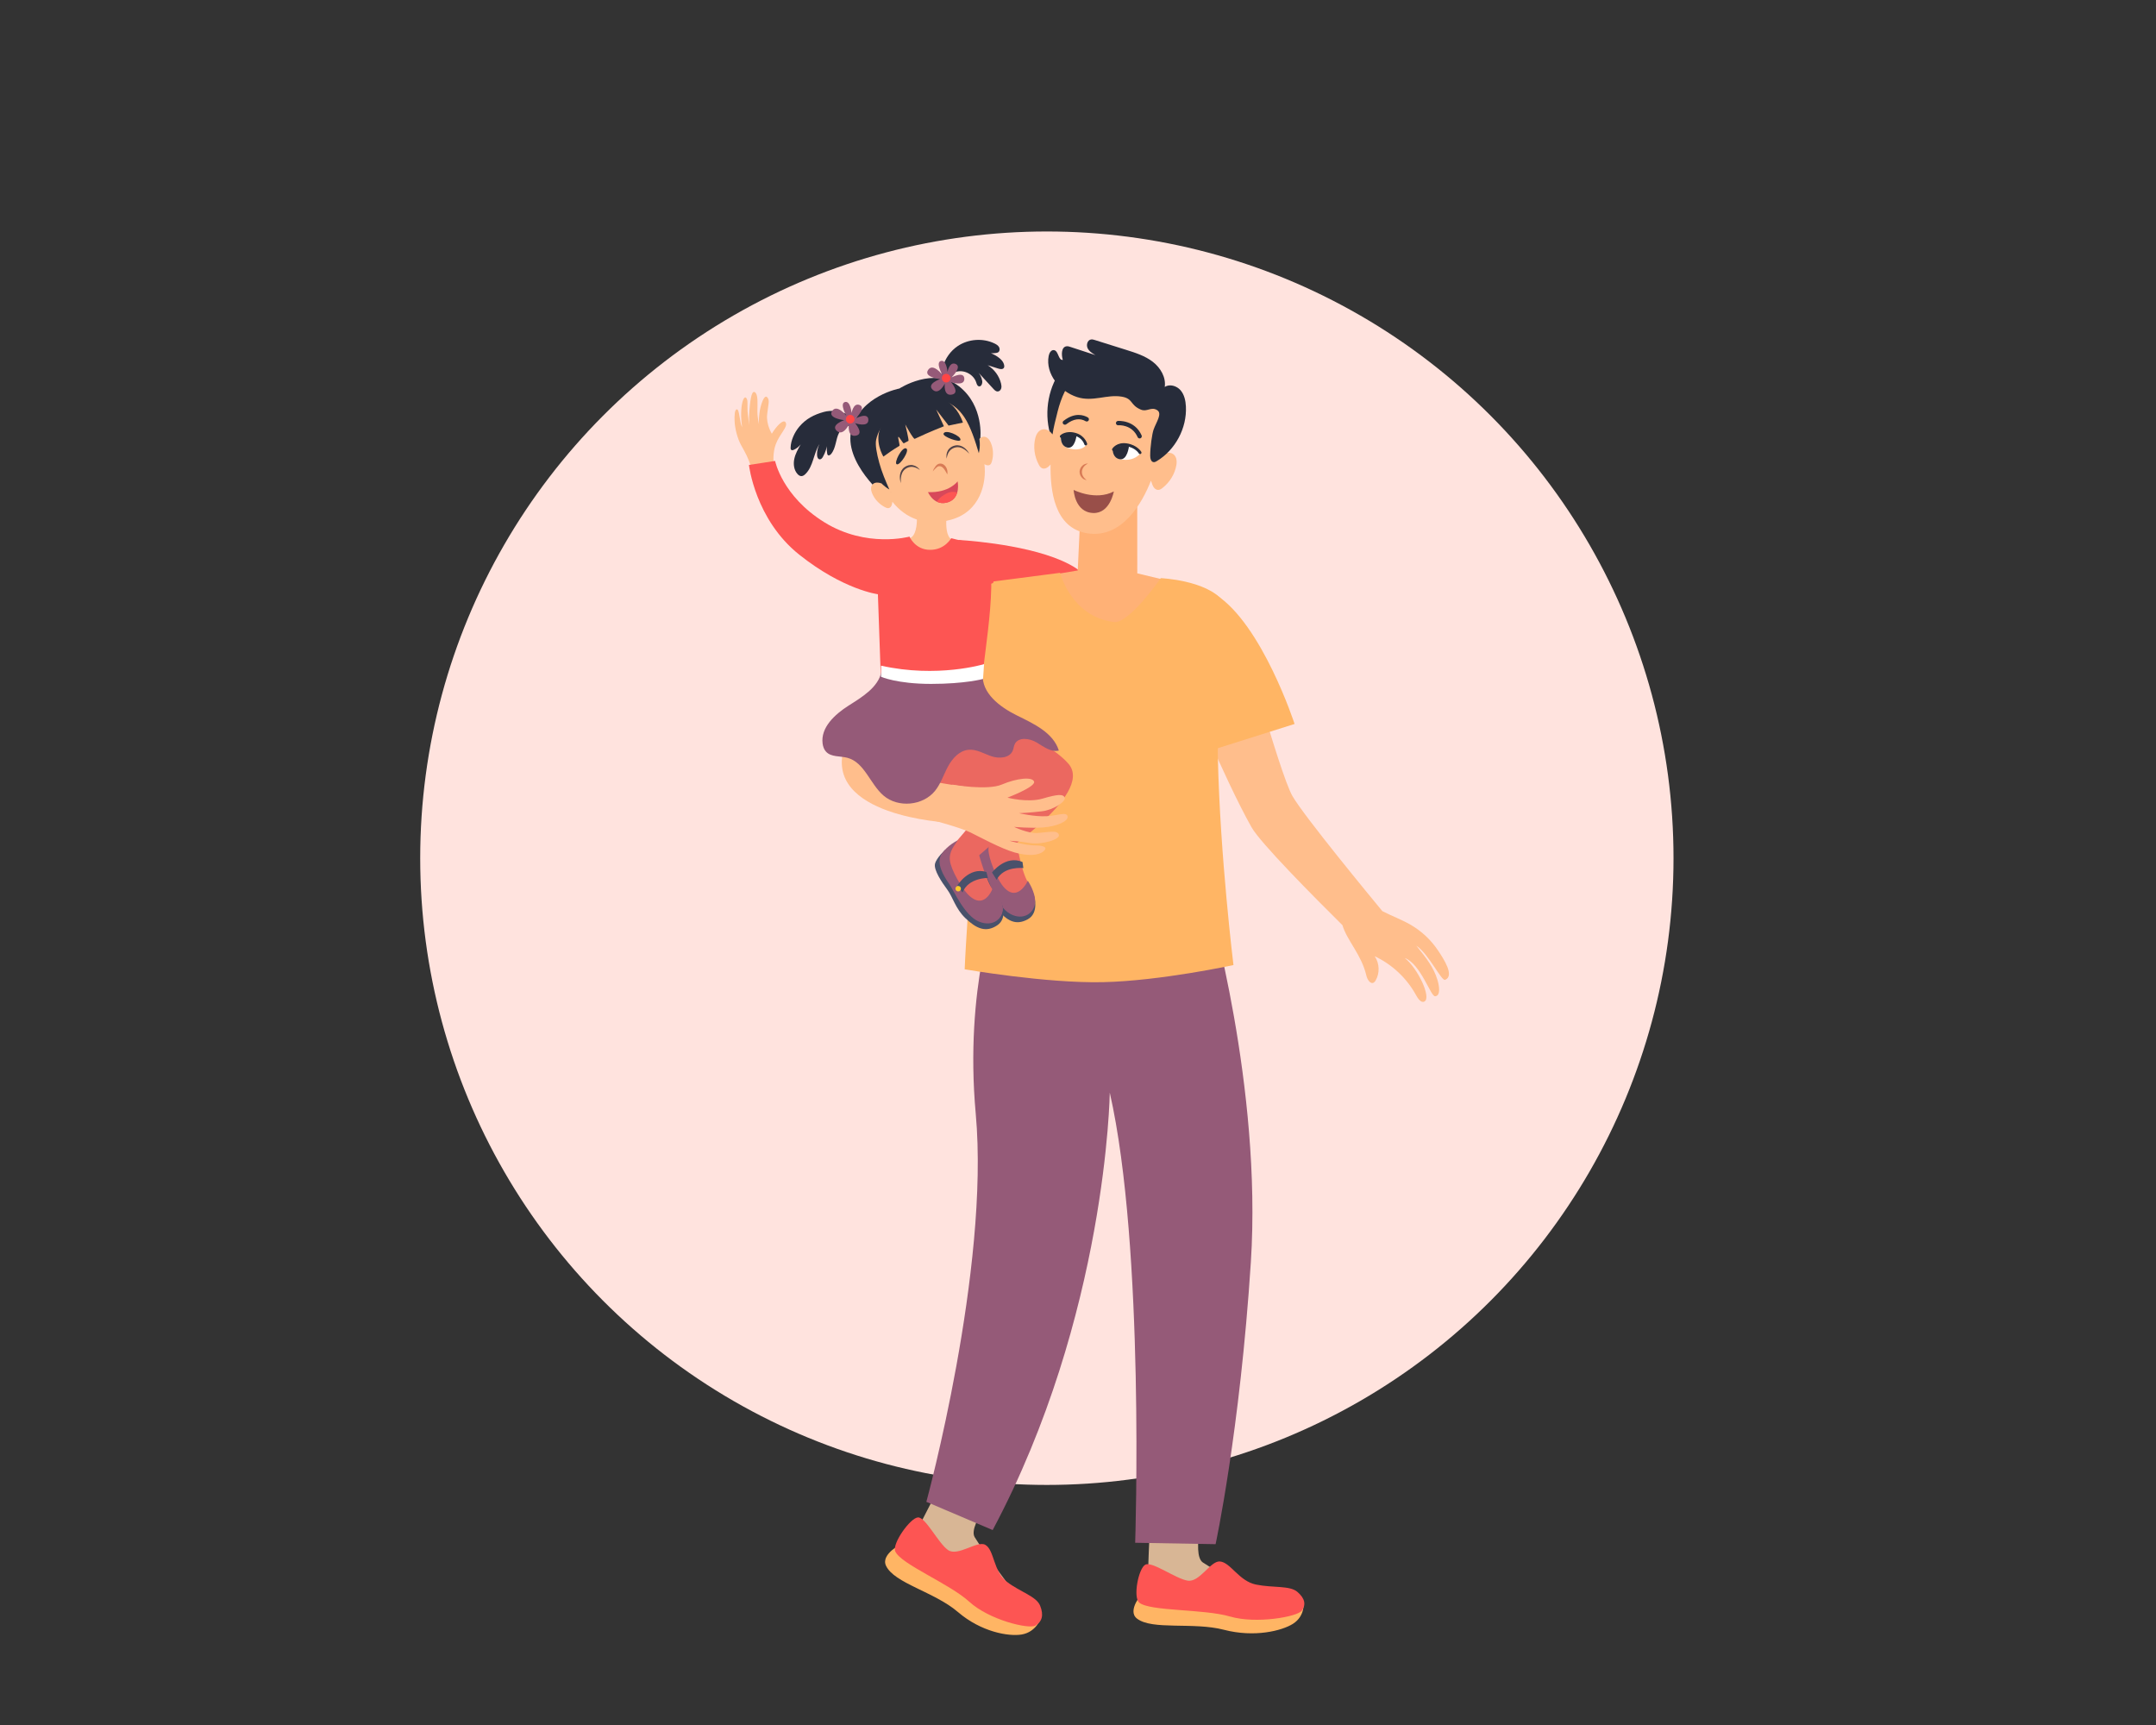 <?xml version="1.0" encoding="iso-8859-1"?>
<!-- Generator: Adobe Illustrator 22.1.0, SVG Export Plug-In . SVG Version: 6.00 Build 0)  -->
<svg version="1.0" id="Layer_1" xmlns="http://www.w3.org/2000/svg" xmlns:xlink="http://www.w3.org/1999/xlink" x="0px" y="0px"
	 viewBox="0 0 340 272" enable-background="new 0 0 340 272" xml:space="preserve">
<rect x="0" y="0" width="340" height="272" fill="#333333" stroke="none"/>
<g>
	<g>
		<g>
			<circle fill="#FFE3DE" cx="165.089" cy="135.323" r="98.823"/>
		</g>
	</g>
</g>
<g>
	<g>
		<path fill="#272C3A" d="M151.022,54.576c1.693-1.142,4.001-1.303,5.835-0.406c0.264,0.129,0.529,0.289,0.68,0.541
			c0.151,0.252,0.148,0.618-0.08,0.804c-0.144,0.118-0.342,0.141-0.528,0.16c-0.458,0.046-0.967,0.078-1.331-0.204
			c0.605,0.16,1.183,0.422,1.703,0.77c0.484,0.324,0.941,0.764,1.054,1.335c0.029,0.146,0.031,0.308-0.05,0.433
			c-0.173,0.266-0.574,0.203-0.877,0.108c-0.559-0.176-1.119-0.351-1.678-0.527c1.048,0.634,1.826,1.697,2.114,2.887
			c0.062,0.256,0.101,0.528,0.024,0.78c-0.078,0.252-0.301,0.474-0.564,0.475c-0.267,0.001-0.48-0.211-0.661-0.408
			c-0.871-0.948-1.742-1.896-2.613-2.843c0.45,0.415,0.753,0.985,0.846,1.589c0.061,0.393-0.149,0.948-0.533,0.847
			c-0.252-0.066-0.335-0.371-0.415-0.618c-0.407-1.261-1.908-2.05-3.177-1.669c-1.269,0.381-2.089,1.865-1.735,3.142
			c-0.405-1.465-0.801-2.411-0.352-3.947C149.066,56.519,149.892,55.338,151.022,54.576z"/>
	</g>
	<g>
		<path fill="#272C3A" d="M129.937,64.949c-1.572,0.431-2.844,1.089-3.894,2.336c-0.748,0.888-1.338,2.157-1.364,3.317
			c-0.003,0.12,0.009,0.255,0.101,0.331c0.116,0.097,0.292,0.046,0.429-0.019c0.411-0.195,0.776-0.485,1.061-0.84
			c-0.417,0.729-0.84,1.472-1.012,2.294c-0.172,0.821-0.056,1.749,0.506,2.373c0.158,0.176,0.367,0.331,0.604,0.335
			c0.244,0.004,0.46-0.151,0.636-0.319c1.27-1.218,1.277-3.255,2.229-4.735c-0.284,0.54-0.417,1.158-0.381,1.767
			c0.017,0.278,0.136,0.621,0.415,0.641c0.225,0.016,0.394-0.197,0.506-0.393c0.403-0.705,0.651-1.497,0.722-2.305
			c-0.132,0.585-0.148,1.196-0.046,1.787c0.015,0.086,0.035,0.177,0.1,0.235c0.148,0.132,0.379-0.006,0.508-0.158
			c0.391-0.462,0.578-1.06,0.725-1.647c0.147-0.587,0.265-1.191,0.551-1.725c0.285-0.534,0.776-0.999,1.376-1.076
			c0.582-0.075,2.495,0.199,2.57,0.804C135.325,65.604,132.219,64.324,129.937,64.949z"/>
	</g>
	<g>
		<g>
			<polygon fill="#FFCCA9" points="187.329,143.247 190.98,147.245 185.402,152.95 179.958,152.409 			"/>
		</g>
		<g>
			<g>
				<path fill="#FFCCA9" d="M178.75,157.926c-0.299,0.369-0.896,0.76-1.156,0.363c-0.059-0.09-0.076-0.202-0.084-0.31
					c-0.079-1.006,0.47-2.036,1.35-2.53c-2.269-0.033-4.543,0.674-6.394,1.987c-0.369,0.262-0.96,0.616-1.226,0.25
					c-0.573-0.788,2.431-3.194,4.343-3.607c-2.025-0.192-4.745,2.76-5.206,2.497c-0.602-0.344,0.12-1.348,0.594-1.856
					c1.093-1.172,2.319-1.747,4.016-2.547c-1.767,0.244-4.516,2.492-4.828,2.14c-0.816-0.922,1.218-2.133,2.281-2.754
					c1.292-0.755,2.761-1.207,4.254-1.309c2.32-0.158,4.861,0.468,6.837-0.757c0.23-0.143,0.503-0.316,0.751-0.208
					c0.205,0.089,2.957-0.607,3.012-0.39C188.544,153.801,181.358,154.702,178.75,157.926z"/>
			</g>
		</g>
	</g>
	<path fill="#FFBE8C" d="M226.771,149.862c-1.11-1.662-2.609-3.063-4.343-4.058c-1.398-0.803-2.988-1.39-4.429-2.133
		c-1.746-2.11-12.283-14.881-14.172-18.131c-2.06-3.545-8.849-28.403-8.849-28.403l-9.009,8.55c0,0,7.065,17.092,11.403,24.768
		c1.388,2.456,9.698,10.838,14.329,15.423c0.714,2.416,3.014,4.662,3.772,7.941c0.143,0.618,0.631,1.435,1.176,1.111
		c0.124-0.074,0.209-0.198,0.282-0.322c0.683-1.162,0.626-2.718-0.142-3.826c2.744,1.286,5.061,3.463,6.515,6.122
		c0.29,0.53,0.792,1.3,1.326,1.017c1.148-0.611-1.053-5.255-3.107-6.868c2.544,0.953,4.084,6.086,4.792,6.04
		c0.924-0.061,0.643-1.689,0.372-2.575c-0.628-2.046-1.764-3.453-3.334-5.405c1.979,1.325,3.966,5.631,4.547,5.39
		C229.418,153.872,227.684,151.229,226.771,149.862z"/>
	<g>
		<path fill="#FFB564" d="M191.699,93.744c7.342,4.672,12.455,20.411,12.455,20.411l-14.264,4.504c0,0-2.252-10.51-1.501-15.766
			C189.139,97.639,191.699,93.744,191.699,93.744z"/>
	</g>
	<g>
		<path fill="#FFBE8C" d="M149.461,129.697c0,0-19.799-0.97-16.295-11.983c2.147-6.746,8.51-3.504,13.516-1.502
			c5.006,2.002,6.508,4.505,6.508,4.505L149.461,129.697z"/>
	</g>
	<g>
		<path fill="#FD5553" d="M151.185,85.141c2.67,0.167,13.283,1.059,18.504,4.456c0.566,0.368,1.172,0.928,1.051,1.593
			c-0.098,0.539-0.639,0.863-1.133,1.1c-4.248,2.042-8.968,2.84-13.617,3.615c-0.92,0.153-2.021,0.246-2.628-0.462
			c-0.358-0.418-0.43-1.003-0.485-1.551c-0.28-2.746-1.412-1.945-1.692-4.691V85.141z"/>
	</g>
	<g>
		<g>
			<path fill="#D8B695" d="M158.26,233.703c0,0-5.759,6.695-4.553,8.678c1.206,1.983,5.201,7.395,6.991,9.652
				c1.79,2.256,2.996,4.24,1.848,4.412c-1.148,0.172-7.88-3.688-9.806-5.653c-1.926-1.965-9.378-5.808-9.125-7.108
				c0.253-1.3,6.03-12.047,6.03-12.047L158.26,233.703z"/>
		</g>
		<g>
			<g>
				<path fill="#FFB564" d="M164.155,255.144c0,0-0.717,2.197-3.042,2.586c-2.039,0.341-6.371-0.387-10.063-3.556
					c-3.692-3.17-10.054-4.525-11.332-7.297c-0.866-1.878,2.609-3.525,2.609-3.525S160.528,255.769,164.155,255.144z"/>
			</g>
			<g>
				<path fill="#FD5553" d="M155.363,243.58c1.455,0.786,1.255,4.203,3.423,5.844c2.168,1.641,4.646,2.275,5.246,3.774
					c0.6,1.499,0.291,2.507-0.746,3.122c-1.037,0.615-7.28-0.878-10.427-3.753c-3.147-2.875-10.824-5.932-11.682-7.955
					c-0.516-1.219,2.388-5.29,3.592-5.344c1.204-0.054,3.201,4.079,4.74,5.145C151.048,245.479,154.09,242.892,155.363,243.58z"/>
			</g>
		</g>
	</g>
	<g>
		<path fill="#D8B695" d="M190.141,236.589c0,0-2.378,8.505-0.445,9.79c1.933,1.285,7.846,4.493,10.424,5.778
			c2.578,1.285,4.511,2.57,3.544,3.212s-8.7,0-11.278-0.964c-2.578-0.964-10.955-1.285-11.278-2.57
			c-0.322-1.285,0.355-13.467,0.355-13.467L190.141,236.589z"/>
	</g>
	<g>
		<path fill="#955A78" d="M190.586,142.249c0,0,8.455,29.148,6.675,56.738c-1.725,26.737-5.563,44.5-5.563,44.5l-12.682-0.223
			c0,0,1.557-46.503-4.005-70.978c0,0-0.445,35.155-18.467,68.975l-10.458-4.45c0,0,10.013-36.713,7.788-61.188
			c-1.816-19.974,3.337-33.375,3.337-33.375H190.586z"/>
	</g>
	<g>
		<path fill="#FFB176" d="M170.839,71.216l-0.881,18.737l-8.01,1.335c0,0,7.544,10.138,13.876,12.165
			c6.332,2.028,7.697-12.046,7.697-12.046l-4.172-1.001l-0.009-10.851L170.839,71.216z"/>
	</g>
	<g>
		<g>
			<path fill="#FFB564" d="M175.679,98.083c-6.758-0.834-8.511-7.76-8.511-7.76l-10.474,1.36c0,0-2.543,6.4-2.376,11.073
				c0.48,13.451-1.905,42.517-2.188,50.082c0,0,12.823,2.228,21.8,2.031c9.101-0.199,20.586-2.698,20.586-2.698
				s-2.103-17.071-2.458-32.644c-0.24-10.548,3.551-21.399,0.807-24.78c-2.653-3.269-9.811-3.586-9.811-3.586
				S178.056,98.376,175.679,98.083z"/>
		</g>
	</g>
	<g>
		<g>
			<path fill="#FFB564" d="M205.574,252.634c0,0,0.3,2.164-1.684,3.416c-1.74,1.098-6.073,2.187-10.886,0.934
				c-4.813-1.253-11.303,0.102-13.705-1.766c-1.626-1.265,0.87-4.048,0.87-4.048S202.487,254.603,205.574,252.634z"/>
		</g>
		<g>
			<path fill="#FD5553" d="M192.35,246.212c1.694,0.098,3.007,3.101,5.737,3.648c2.73,0.548,5.304,0.11,6.518,1.156
				c1.214,1.046,1.37,2.031,0.679,2.967c-0.691,0.936-7.132,2.126-11.31,0.91c-4.178-1.217-12.634-0.798-14.317-2.191
				c-1.014-0.839-0.11-5.471,0.983-5.994c1.092-0.523,4.757,2.226,6.651,2.53C189.184,249.543,190.868,246.127,192.35,246.212z"/>
		</g>
	</g>
	<g>
		<g>
			<path fill="#272C3A" d="M166.865,59.051c-1.917,3.149-2.233,7.22-0.825,10.627c0.119,0.289,0.26,0.585,0.51,0.772
				c0.25,0.187,0.641,0.223,0.857-0.002c0.137-0.143,0.175-0.352,0.205-0.549c0.254-1.647,0.422-3.321,0.952-4.901
				c0.564-1.685,1.537-3.231,2.813-4.469L166.865,59.051z"/>
		</g>
		<path fill="#FFBE8C" d="M184.866,71.517c-0.525-0.26-1.161-0.081-1.637,0.192c-0.212,0.121-0.404,0.266-0.586,0.421
			c0.42-1.379,0.738-2.247,1.041-3.347c0.677-2.463,0.614-9.963-6.749-11.336c-6.578-1.227-9.085,3.241-10.146,7.43
			c-0.383,1.513-0.64,2.519-0.804,3.617c-0.328-0.432-0.83-0.836-1.404-0.808c-0.738,0.036-1.149,0.737-1.309,1.368
			c-0.353,1.391-0.155,2.905,0.553,4.227c0.119,0.222,0.271,0.456,0.525,0.557c0.433,0.172,0.895-0.123,1.182-0.437
			c0.047-0.051,0.094-0.105,0.141-0.158c-0.061,4.028,0.554,10.039,5.824,10.855c5.477,0.848,8.67-4.863,10.004-8.3
			c0.084,0.187,0.143,0.388,0.208,0.578c0.137,0.402,0.444,0.857,0.909,0.873c0.274,0.009,0.506-0.144,0.704-0.3
			c1.178-0.93,1.964-2.238,2.197-3.654C185.624,72.652,185.529,71.845,184.866,71.517z"/>
		<g>
			<g>
				<g>
					<path fill="#FFFFFF" d="M177.969,70.204c-0.916-0.264-1.839,0.449-2.168,1.343L177.969,70.204z"/>
				</g>
			</g>
		</g>
		<g>
			<g>
				<g>
					<path fill="#272C3A" d="M176.045,66.912c0.068,0.097,0.185,0.156,0.312,0.145l0,0c0.087-0.007,2.149-0.158,3.048,1.874
						c0.076,0.174,0.28,0.252,0.453,0.175c0.173-0.077,0.252-0.28,0.175-0.453c-1.103-2.491-3.712-2.283-3.738-2.28
						c-0.189,0.017-0.328,0.185-0.311,0.374C175.99,66.808,176.011,66.865,176.045,66.912z"/>
				</g>
			</g>
		</g>
		<g>
			<g>
				<g>
					<path fill="#272C3A" d="M171.538,66.424c0.056-0.029,0.105-0.074,0.139-0.132c0.095-0.164,0.039-0.375-0.125-0.47
						c-0.66-0.383-2.026-0.828-3.752,0.482l-0.045,0.034c-0.166,0.092-0.218,0.295-0.126,0.461c0.092,0.166,0.315,0.215,0.476,0.13
						c0.017-0.009,0.056-0.036,0.111-0.078c1.059-0.806,2.094-0.955,2.991-0.435C171.312,66.477,171.437,66.476,171.538,66.424z"/>
				</g>
			</g>
		</g>
		<g>
			<g>
				<g>
					<g>
						<path fill="#FFFFFF" d="M175.577,71.013c0,0-0.265,1.249,1.523,1.465c1.788,0.216,2.643-0.893,2.643-0.893
							s-0.612-1.18-2.064-1.326C176.227,70.112,175.577,71.013,175.577,71.013z"/>
					</g>
				</g>
			</g>
			<g>
				<g>
					<g>
						<path fill="#FFFFFF" d="M171.201,70.275c0,0-0.655,0.892-2.41,0.487c-1.712-0.395-1.488-1.805-1.488-1.805
							s0.867-0.795,2.257-0.35C170.948,69.053,171.201,70.275,171.201,70.275z"/>
					</g>
				</g>
			</g>
			<g>
				<g>
					<g>
						<path fill="#272C3A" d="M175.488,71.007c0,0-0.022,1.17,1.063,1.396c1.239,0.258,1.488-2.035,1.488-2.035
							S176.671,69.87,175.488,71.007z"/>
					</g>
				</g>
			</g>
			<g>
				<g>
					<g>
						<path fill="#272C3A" d="M167.304,68.915c0,0-0.127,1.347,0.983,1.647c1.221,0.331,1.482-1.876,1.482-1.876
							S168.435,67.98,167.304,68.915z"/>
					</g>
				</g>
			</g>
			<g>
				<g>
					<g>
						<path fill="#272C3A" d="M175.553,71.103c0.092,0.019,0.189-0.02,0.241-0.104c0.022-0.035,0.543-0.835,1.851-0.631
							c1.396,0.216,1.918,1.081,1.94,1.117c0.064,0.109,0.204,0.146,0.313,0.083c0.109-0.063,0.147-0.202,0.084-0.312
							c-0.025-0.044-0.645-1.088-2.267-1.341c-1.622-0.252-2.285,0.799-2.312,0.844c-0.066,0.108-0.032,0.249,0.076,0.315
							C175.503,71.088,175.528,71.097,175.553,71.103z"/>
					</g>
				</g>
			</g>
			<g>
				<g>
					<g>
						<path fill="#272C3A" d="M171.172,70.23c0.035,0.007,0.072,0.006,0.109-0.004c0.121-0.035,0.192-0.16,0.158-0.282
							c-0.014-0.051-0.364-1.245-1.77-1.664c-1.601-0.477-2.428,0.34-2.462,0.375c-0.089,0.09-0.087,0.235,0.003,0.324
							c0.09,0.089,0.235,0.087,0.324-0.003c0.026-0.026,0.679-0.65,2.004-0.257c1.157,0.345,1.448,1.308,1.46,1.349
							C171.022,70.153,171.091,70.213,171.172,70.23z"/>
					</g>
				</g>
			</g>
		</g>
		<g>
			<path fill="#272C3A" d="M169.853,62.611c-2.731-0.886-5.008-3.664-4.478-6.486c0.085-0.455,0.389-0.996,0.845-0.916
				c0.728,0.127,0.649,1.614,1.384,1.544c-0.25-0.825-0.239-2.076,0.619-2.154c0.197-0.018,0.391,0.044,0.579,0.106
				c1.317,0.43,2.634,0.86,3.951,1.291c-0.488-0.282-1.005-0.594-1.242-1.105c-0.238-0.511-0.021-1.265,0.535-1.36
				c0.215-0.037,0.433,0.029,0.641,0.095c1.642,0.516,3.284,1.032,4.926,1.547c1.464,0.46,2.961,0.937,4.176,1.873
				c1.215,0.936,2.11,2.442,1.892,3.961c0.775-0.498,1.875-0.176,2.482,0.518s0.808,1.653,0.854,2.573
				c0.169,3.411-1.664,6.848-4.59,8.609c-0.152,0.092-0.32,0.182-0.497,0.165c-0.42-0.04-0.544-0.589-0.545-1.01
				c-0.002-1.365,0.298-3.456,0.531-4.114c0.423-1.196,1.429-2.545,0.561-3.082c-0.946-0.586-1.586,0.33-2.56-0.077
				c-1.764-0.736-1.173-1.734-3.033-2.047C174.554,62.149,172.337,63.416,169.853,62.611z"/>
		</g>
		<g>
			<g>
				<path fill="#994F49" d="M169.309,77.249c0,0,3.435,1.764,6.341,0.242c0,0-0.593,3.483-3.237,3.4
					C169.482,80.801,169.309,77.249,169.309,77.249z"/>
			</g>
		</g>
		<g>
			<path fill="#D87B56" d="M171.582,73.102c-0.284,0.118-0.506,0.298-0.672,0.512c-0.162,0.215-0.271,0.463-0.288,0.715
				c-0.024,0.251,0.043,0.514,0.169,0.752c0.13,0.237,0.319,0.451,0.58,0.614c-0.312-0.014-0.616-0.195-0.82-0.451
				c-0.209-0.256-0.324-0.598-0.298-0.944c0.031-0.346,0.2-0.665,0.448-0.883C170.943,73.195,171.272,73.066,171.582,73.102z"/>
		</g>
	</g>
	<g>
		<path fill="#FFB564" d="M158.196,91.683c-11.681,1.011-13.516,21.025-13.516,21.025l17.415,3.474
			C162.095,116.182,167.48,90.88,158.196,91.683z"/>
	</g>
	<g>
		
			<rect x="150.539" y="107.709" transform="matrix(0.258 -0.966 0.966 0.258 1.623 231.004)" fill="#D4F0FF" width="1.297" height="13.471"/>
	</g>
	<g>
		<g>
			<path fill="#49516B" d="M155.394,132.125c0,0-1.571,1.173-1.886,2.113c-0.316,0.94,0.7,2.981,1.442,4.277
				c0.742,1.295,0.926,3.152,2.304,4.827c1.486,1.807,2.896,2.672,4.819,1.617c1.87-1.026,0.988-3.723,0.988-3.723L155.394,132.125z
				"/>
		</g>
		<g>
			<path fill="#EB6860" d="M150.803,111.72c0,0,13.324,3.718,17.682,8.698c4.358,4.98-12.623,15.653-12.623,15.653l0.021-4.306
				c0,0,6.983-7.864,6.533-8.768c-0.45-0.905-10.504-1.86-14.038-4.804C144.846,115.248,145.455,111.935,150.803,111.72z"/>
		</g>
		<g>
			<path fill="#EB6860" d="M160.326,132.814c0,0,0.704,4.538,1.759,6.265c1.055,1.727,1.855,3.631-0.382,4.646
				c-2.237,1.015-4.7-2.558-5.733-5.521c-1.033-2.962-1.676-4.748-0.576-6.079c1.101-1.331,3.297-1.444,3.297-1.444L160.326,132.814
				z"/>
		</g>
		<g>
			<path fill="#955A78" d="M157.967,139.462c2.365,3.279,4.118-0.58,4.118-0.58s1.231,1.787,1.15,3.394
				c-0.082,1.607-1.79,2.996-3.944,1.815c-2.154-1.181-3.283-5.221-3.967-6.497c-0.684-1.276-1.698-3.513-0.598-4.844
				c1.101-1.331,2.729-1.896,2.729-1.896c-0.57,0.724-1.607,1.641-1.575,3.133C155.912,135.453,157.145,138.322,157.967,139.462z"/>
		</g>
		<g>
			<path fill="#49516B" d="M156.442,137.577c0,0,2.123-2.819,4.807-1.657l0.135,0.961c0,0-3.077-0.379-4.219,1.854L156.442,137.577z
				"/>
		</g>
	</g>
	<g>
		<g>
			<path fill="#FEC08F" d="M121.98,72.931c0,0-0.134-1.605,0.37-2.907c0.634-1.639,1.85-2.643,1.586-3.33
				c-0.304-0.791-1.48,0.476-2.22,1.692c0,0-0.899-1.427-0.74-3.013c0.159-1.586,0.476-2.273,0-2.749
				c-0.476-0.476-1.057,1.269-1.216,2.537c-0.159,1.269-0.053,1.797-0.053,1.797s-0.264-1.004-0.264-2.132
				c0-1.063,0.159-2.678-0.423-2.996c-0.581-0.317-0.74,1.78-0.846,2.996c-0.106,1.216,0,2.256,0,2.256s-0.225-1.428-0.282-2.22
				c-0.07-0.987,0.106-1.744-0.211-2.115c-0.317-0.37-0.693,0.509-0.775,1.833c-0.106,1.692,0.152,2.832,0.141,2.784
				c-0.446-0.75-0.405-2.837-0.846-2.819c-0.344,0.014-0.398,0.951-0.352,1.903c0.053,1.093,0.423,2.678,1.057,3.806
				c0.627,1.114,1.11,1.991,1.48,3.207c0.37,1.216,3.859-0.37,3.859-0.37L121.98,72.931z"/>
		</g>
	</g>
	<g>
		<path fill="#FEC08F" d="M149.6,79.106c0,0-1.085,4.923,0.417,5.924c0,0-0.14,2.556-2.995,2.556c-2.854,0-4.264-2.723-4.264-2.723
			s2.42,1.085,1.727-5.365L149.6,79.106z"/>
	</g>
	<g>
		<path fill="#FD5553" d="M154.832,107.838c0.206-4.314,3.308-19.858-0.073-22.023c-0.256-0.164-2.481-0.32-4.741-0.951
			c-0.034-0.009-0.979,1.836-3.338,1.836c-2.379,0-3.254-2.086-3.254-2.086s-6.764,1.863-13.424-2.26
			c-6.66-4.123-7.77-9.674-7.77-9.674l-4.123,0.634c0,0,0.965,8.604,7.943,14.155c6.978,5.55,12.392,6.232,12.392,6.232l0.5,14.263
			c0,0,6.068,1.767,8.007,1.752C148.983,109.699,154.832,107.838,154.832,107.838z"/>
	</g>
	<g>
		<path fill="#272C3A" d="M154.594,69.145c0,0,0.629-5.096-3.342-8.224c-4.027-3.172-9.419,0.343-9.419,0.343
			s-6.103,1.119-7.537,6.384c-1.434,5.265,5.428,10.842,5.428,10.842L154.594,69.145z"/>
	</g>
	<path fill="#FEC08F" d="M156.187,69.673c-0.208-0.433-0.607-0.882-1.147-0.8c-0.428,0.065-0.737,0.442-0.91,0.808
		c-0.025,0.052-0.028,0.108-0.049,0.161c-0.654-1.444-1.201-2.858-1.698-3.777c-0.819-1.514-3.702-5.197-10.335-2.037
		c-6.243,2.974-4.557,8.712-3.007,12.228c-0.045-0.018-0.082-0.049-0.128-0.064c-0.385-0.128-0.871-0.165-1.213,0.1
		c-0.432,0.334-0.384,0.933-0.214,1.382c0.375,0.992,1.136,1.824,2.124,2.326c0.166,0.084,0.357,0.161,0.554,0.115
		c0.335-0.079,0.49-0.453,0.531-0.765c0.01-0.076,0.018-0.154,0.028-0.233c2.13,2.672,5.295,3.94,9.278,2.825
		c4.573-1.28,5.597-5.743,5.245-8.754c0.251,0.165,0.591,0.281,0.859,0.107c0.17-0.11,0.246-0.301,0.299-0.48
		C156.722,71.754,156.645,70.629,156.187,69.673z"/>
	<g>
		<g>
			<path fill="#955A78" d="M135.484,63.832c1.25,0.399-0.559,2.155-0.559,2.155s2.006-1.082,2.016,0.23
				c0.009,1.244-2.092,0.512-2.092,0.512s1.445,1.663,0.181,1.955c-1.449,0.334-1.168-1.723-1.168-1.723s-0.909,1.873-1.897,0.98
				c-1.045-0.944,1.164-1.69,1.164-1.69s-2.671-0.29-1.903-1.444c0.781-1.172,2.257,0.776,2.257,0.776s-1.124-1.947-0.238-2.192
				c0.886-0.244,1.048,1.732,1.048,1.732S134.559,63.537,135.484,63.832z"/>
		</g>
		<g>
			<path fill="#FF4545" d="M134.76,66.053c-0.027-0.375-0.353-0.657-0.728-0.63c-0.375,0.027-0.657,0.353-0.63,0.728
				c0.027,0.375,0.353,0.657,0.728,0.63C134.505,66.754,134.787,66.428,134.76,66.053z"/>
		</g>
	</g>
	<g>
		<path fill="#D87B56" d="M147.099,74.328c0.092-0.297,0.251-0.57,0.446-0.82c0.051-0.062,0.103-0.123,0.17-0.184
			c0.077-0.063,0.146-0.115,0.235-0.153c0.171-0.083,0.38-0.092,0.567-0.046c0.384,0.103,0.635,0.412,0.765,0.716
			c0.13,0.31,0.168,0.638,0.11,0.957c-0.168-0.277-0.293-0.544-0.457-0.766c-0.16-0.222-0.339-0.406-0.546-0.482
			c-0.102-0.044-0.211-0.052-0.327-0.039c-0.056,0.006-0.123,0.026-0.17,0.049c-0.053,0.032-0.111,0.077-0.167,0.123
			C147.502,73.872,147.292,74.089,147.099,74.328z"/>
	</g>
	<g>
		<path fill="#272C3A" d="M151.461,69.372c0.152-0.637-2.46-1.777-2.67-0.979C148.669,68.862,151.348,69.843,151.461,69.372z"/>
	</g>
	<g>
		<path fill="#272C3A" d="M142.905,70.707c0.62,0.292-0.98,2.725-1.486,2.504C140.913,72.99,142.251,70.399,142.905,70.707z"/>
	</g>
	<g>
		<path fill="#272C3A" d="M148.781,62.943c1.062,0.559,2.298,1.474,3.07,3.689l-2.259,0.476l-1.956-2.534l1.217,2.639
			c0,0-2.167,0.83-4.594,1.98c-0.216,0.102-1.498-2.27-1.498-2.27s0.618,2.535,0.496,2.596c-0.242,0.121-0.484,0.249-0.725,0.382
			c-0.117,0.065-0.748-1.086-0.864-1.019c-0.116,0.067,0.283,1.351,0.168,1.419c-0.936,0.56-1.818,1.168-2.522,1.694
			c0,0-1.588-2.48-0.283-4.969C140.336,64.537,145.802,61.376,148.781,62.943z"/>
	</g>
	<g>
		<path fill="#272C3A" d="M152.075,65.784c1.039,1.557,1.75,3.881,2.285,5.675c0.509-2.118-0.306-4.333-1.391-6.222
			c-0.55-0.957-1.184-1.884-2.032-2.59c-1.215-1.01-2.814-1.501-4.394-1.513c-1.58-0.013-3.141,0.429-4.564,1.114
			c0.306,0.777,0.612,1.554,0.918,2.331c-0.158-0.401,4.647-1.523,5.229-1.465C149.828,63.285,151.172,64.43,152.075,65.784z"/>
	</g>
	<g>
		<path fill="#272C3A" d="M142.931,64.469c-2.326,0.883-4.241,2.442-4.762,4.874c-0.167,0.78,0.076,2.129,0.501,3.671
			c0.383,1.392,0.991,2.85,1.581,4.167c-1.531-0.853-2.506-2.459-3.084-4.113c-0.788-2.258-0.936-4.825,0.056-7.001
			c0.992-2.177,2.638-3.257,4.874-3.775L142.931,64.469z"/>
	</g>
	<g>
		<path fill="#514247" d="M145.073,74.115c-0.349-0.267-0.745-0.452-1.143-0.497c-0.397-0.047-0.794,0.079-1.123,0.306
			c-0.326,0.227-0.547,0.582-0.652,0.985c-0.106,0.403-0.126,0.84-0.083,1.275c-0.148-0.414-0.206-0.869-0.138-1.321
			c0.065-0.449,0.3-0.908,0.692-1.187c0.374-0.284,0.879-0.423,1.347-0.322C144.439,73.455,144.826,73.749,145.073,74.115z"/>
	</g>
	<g>
		<path fill="#514247" d="M149.297,72.319c-0.096-0.43-0.044-0.914,0.201-1.322c0.248-0.41,0.695-0.682,1.158-0.759
			c0.472-0.094,0.968,0.05,1.339,0.312c0.376,0.262,0.667,0.616,0.866,1.007c-0.287-0.33-0.618-0.616-0.984-0.815
			c-0.365-0.201-0.775-0.283-1.164-0.202c-0.391,0.084-0.755,0.285-0.993,0.607C149.48,71.467,149.343,71.882,149.297,72.319z"/>
	</g>
	<g opacity="0.23">
		<g>
			<path fill="#514247" d="M140.504,77.659c-0.016-0.032-0.03-0.064-0.046-0.096c0.022-0.012,0.04-0.03,0.043-0.055
				C140.498,77.539,140.489,77.627,140.504,77.659z"/>
		</g>
		<g>
			<path fill="#514247" d="M140.502,77.507c0,0.001-0.001,0.001-0.001,0.001C140.503,77.497,140.504,77.493,140.502,77.507z"/>
		</g>
	</g>
	<g>
		<g>
			<path fill="#955A78" d="M150.617,57.358c1.25,0.399-0.559,2.155-0.559,2.155s2.006-1.082,2.016,0.23
				c0.009,1.244-2.092,0.512-2.092,0.512s1.445,1.663,0.181,1.955c-1.449,0.334-1.168-1.723-1.168-1.723s-0.909,1.873-1.897,0.98
				c-1.045-0.944,1.164-1.69,1.164-1.69s-2.671-0.29-1.903-1.444c0.781-1.172,2.256,0.776,2.256,0.776s-1.124-1.947-0.238-2.192
				c0.886-0.244,1.048,1.732,1.048,1.732S149.692,57.063,150.617,57.358z"/>
		</g>
		<g>
			<path fill="#FF4545" d="M149.894,59.579c-0.027-0.375-0.353-0.657-0.728-0.63c-0.375,0.027-0.657,0.353-0.63,0.728
				c0.027,0.375,0.353,0.657,0.728,0.63C149.638,60.28,149.921,59.954,149.894,59.579z"/>
		</g>
	</g>
	<g>
		<path fill="#D8485A" d="M151.014,75.895c0,0-1.286,1.846-4.672,1.705c0,0,1.015,2.376,3.251,1.563
			C151.563,78.447,151.014,75.895,151.014,75.895z"/>
	</g>
	<g>
		<g>
			<path fill="#49516B" d="M149.105,133.959c0,0-1.447,1.305-1.658,2.259c-0.211,0.953,1.041,2.856,1.935,4.054
				c0.893,1.198,1.288,3.002,2.864,4.509c1.7,1.626,3.216,2.337,5.031,1.113c1.765-1.19,0.572-3.749,0.572-3.749L149.105,133.959z"
				/>
		</g>
		<g>
			<path fill="#EB6860" d="M142.74,114.475c0,0,14.64,2.647,19.454,7.187c4.815,4.54-12.088,16.568-12.088,16.568l-0.391-4.288
				c0,0,7.257-8.097,6.723-8.954c-0.535-0.858-11.692-1.245-15.491-3.838C137.148,118.557,137.437,115.201,142.74,114.475z"/>
		</g>
		<g>
			<path fill="#EB6860" d="M154.316,134.505c0,0,1.18,4.438,2.412,6.044c1.232,1.606,2.229,3.414,0.112,4.66
				c-2.117,1.246-4.944-2.047-6.285-4.883c-1.341-2.837-2.169-4.544-1.216-5.984c0.954-1.44,3.125-1.785,3.125-1.785
				L154.316,134.505z"/>
		</g>
		<g>
			<path fill="#955A78" d="M152.524,140.905c2.751,2.984,4.077-0.973,4.077-0.973s1.441,1.632,1.541,3.217
				c0.1,1.585-1.462,3.115-3.762,2.168c-2.3-0.947-3.893-4.8-4.725-5.984c-0.832-1.184-2.106-3.279-1.15-4.693
				c0.956-1.414,2.53-2.128,2.53-2.128c-0.491,0.766-1.431,1.767-1.229,3.229C150.003,137.173,151.567,139.867,152.524,140.905z"/>
		</g>
		<g>
			<path fill="#49516B" d="M150.958,139.652c0,0,1.813-3.027,4.604-2.156l0.236,0.941c0,0-3.1-0.051-3.999,2.29L150.958,139.652z"/>
		</g>
		<g>
			<path fill="#FFC82D" d="M151.2,139.706c-0.234-0.052-0.466,0.096-0.517,0.33c-0.052,0.234,0.096,0.466,0.33,0.517
				c0.234,0.052,0.466-0.096,0.517-0.33C151.581,139.989,151.434,139.758,151.2,139.706z"/>
		</g>
	</g>
	<g>
		<path fill="#955A78" d="M154.983,106.319c-0.206,2.969,2.68,5.152,5.347,6.473c2.667,1.321,5.759,2.715,6.648,5.555
			c-1.254,0.307-2.422-0.637-3.534-1.292c-1.113-0.655-2.863-0.879-3.421,0.286c-0.155,0.322-0.176,0.694-0.314,1.024
			c-0.489,1.172-2.136,1.293-3.34,0.889s-2.367-1.145-3.632-1.028c-1.444,0.133-2.55,1.357-3.238,2.634
			c-0.689,1.277-1.129,2.703-2.038,3.833c-1.904,2.369-5.834,2.73-8.138,0.748c-2.12-1.824-2.988-5.233-5.691-5.951
			c-1.147-0.305-2.546-0.086-3.357-0.952c-0.327-0.349-0.491-0.825-0.552-1.299c-0.328-2.532,1.938-4.599,4.09-5.972
			c2.153-1.372,4.642-2.841,5.194-5.333L154.983,106.319z"/>
	</g>
	<g>
		<path fill="#FFFFFF" d="M155.19,104.721c0,0-7.365,2.241-16.248,0.239v1.752c0,0,2.502,1.126,7.882,1.126
			c5.38,0,8.199-0.78,8.199-0.78L155.19,104.721z"/>
	</g>
	<g>
		<path fill="#FD5553" d="M150.952,77.664c-0.467-0.153-1.082-0.191-1.769,0.19c-0.955,0.53-1.302,0.992-1.428,1.259
			c0.392,0.189,0.865,0.284,1.431,0.166c0.002,0,0.004-0.001,0.006-0.001c0.129-0.027,0.263-0.065,0.401-0.115
			C150.398,78.871,150.779,78.271,150.952,77.664z"/>
	</g>
	<g>
		<path fill="#FFBE8C" d="M150.187,123.721c0,0,5.507,0.969,7.814-0.02c2.307-0.989,4.846-1.269,5.077-0.441
			c0.231,0.827-4.204,2.511-4.204,2.511s3.181,0.845,5.545,0.152c2.364-0.694,3.25-0.747,3.482-0.156
			c0.232,0.591-1.723,1.937-3.612,2.161c-1.889,0.225-3.589,0.298-3.589,0.298s2.463,0.58,4.351,0.474
			c1.757-0.099,3.132-0.748,3.304,0.02c0.172,0.768-1.721,1.583-3.787,1.747c-2.066,0.164-4.66-0.087-4.66-0.087
			s2.15,1.051,3.652,0.966c1.889-0.107,3.13-0.512,3.42,0.257c0.29,0.769-2.724,1.635-4.551,1.329
			c-1.827-0.306-3.234-0.367-3.234-0.367s2.386,0.735,4.038,0.745c1.436,0.009,2.063,0.308,1.292,0.952
			c-0.771,0.644-2.424,0.752-4.544,0.149c-2.12-0.603-5.372-2.381-6.96-3.158c-1.588-0.777-6.23-2.002-6.23-2.002L150.187,123.721z"
			/>
	</g>
</g>
</svg>
